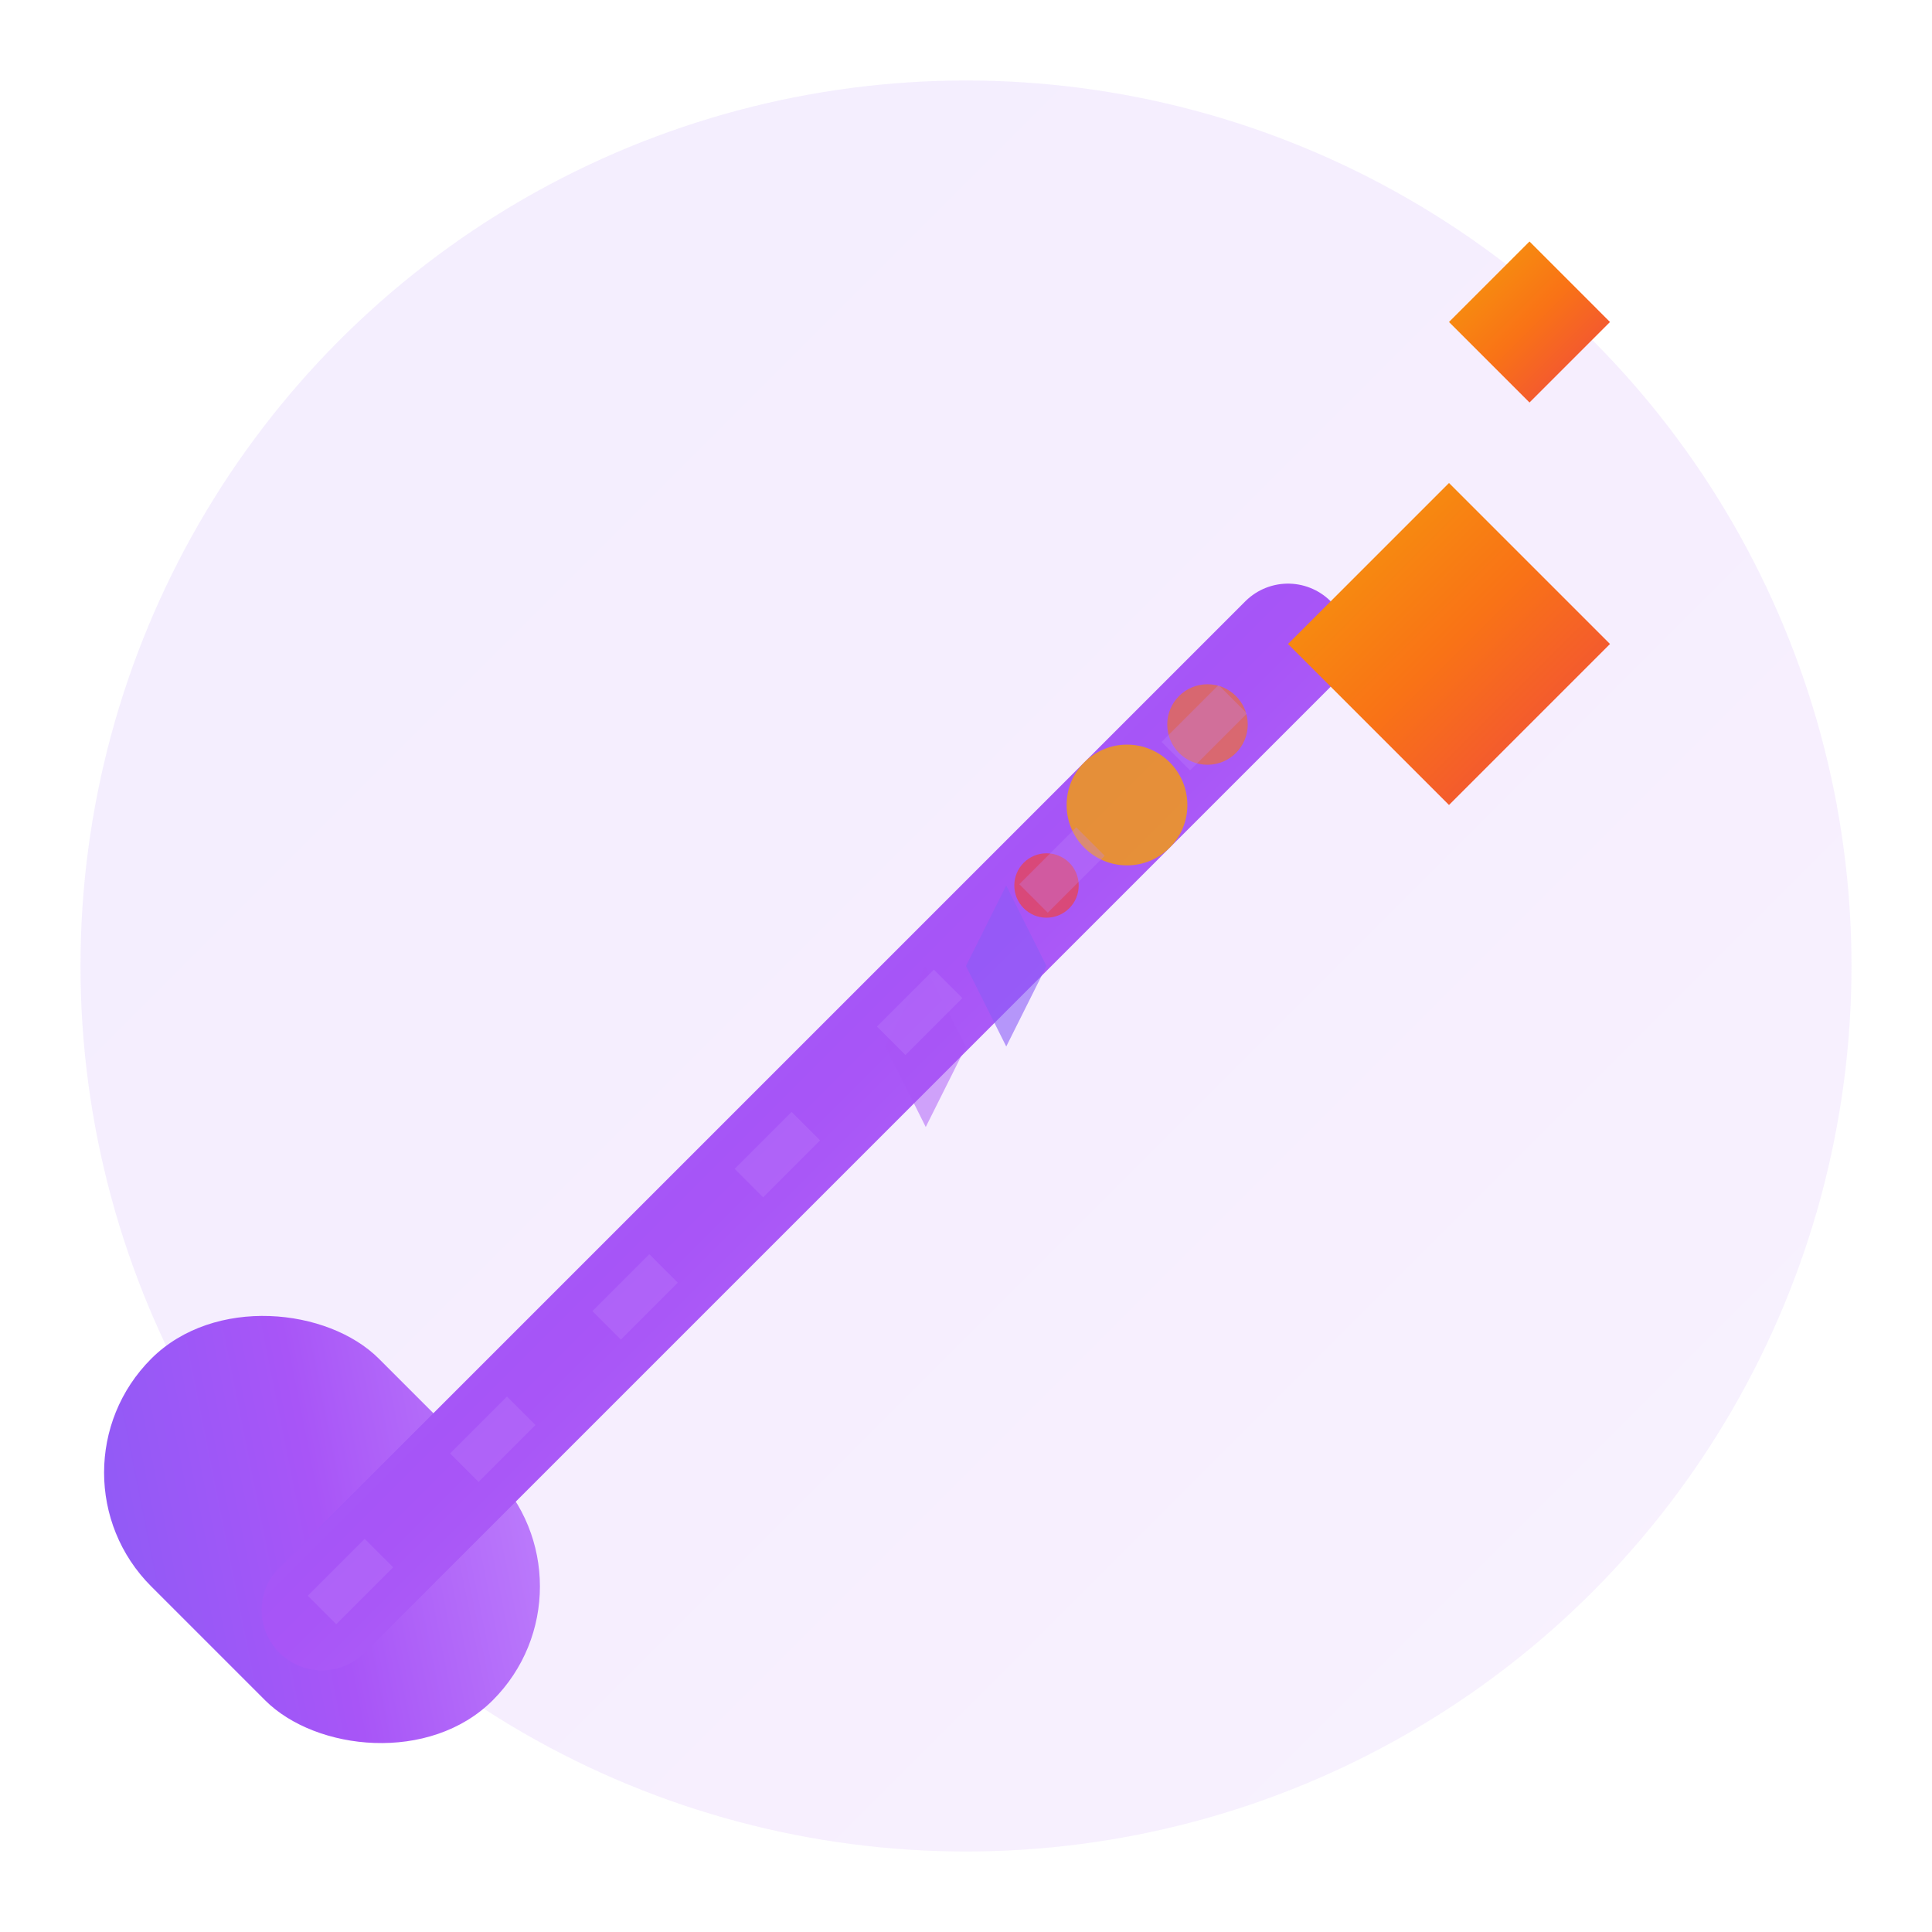 <svg viewBox="0 0 48 48" fill="none" xmlns="http://www.w3.org/2000/svg">
  <defs>
    <!-- Professional gradient definitions -->
    <linearGradient id="wandGradient" x1="0%" y1="0%" x2="100%" y2="100%">
      <stop offset="0%" stop-color="#8B5CF6" />
      <stop offset="50%" stop-color="#A855F7" />
      <stop offset="100%" stop-color="#C084FC" />
    </linearGradient>
    <linearGradient id="starGradient" x1="0%" y1="0%" x2="100%" y2="100%">
      <stop offset="0%" stop-color="#F59E0B" />
      <stop offset="50%" stop-color="#F97316" />
      <stop offset="100%" stop-color="#EF4444" />
    </linearGradient>
    <filter id="glow">
      <feGaussianBlur stdDeviation="2" result="coloredBlur"/>
      <feMerge> 
        <feMergeNode in="coloredBlur"/>
        <feMergeNode in="SourceGraphic"/>
      </feMerge>
    </filter>
  </defs>
  
  <!-- Background circle for favicon -->
  <circle cx="24" cy="24" r="22" fill="url(#wandGradient)" opacity="0.1"/>
  
  <!-- Wand handle with gradient -->
  <rect 
    x="4" 
    y="32" 
    width="8" 
    height="12" 
    rx="4" 
    fill="url(#wandGradient)" 
    transform="rotate(-45 8 38)"
  />
  
  <!-- Wand shaft -->
  <line
    x1="8"
    y1="40"
    x2="32"
    y2="16"
    stroke="url(#wandGradient)"
    stroke-width="3"
    stroke-linecap="round"
  />
  
  <!-- Magic star at tip with glow effect -->
  <g filter="url(#glow)">
    <path
      d="M32 16L36 12L40 16L36 20L32 16Z"
      fill="url(#starGradient)"
    />
    <path
      d="M36 8L38 6L40 8L38 10L36 8Z"
      fill="url(#starGradient)"
    />
  </g>
  
  <!-- Floating sparkles -->
  <circle cx="28" cy="20" r="1.5" fill="#F59E0B" opacity="0.8" />
  <circle cx="30" cy="18" r="1" fill="#F97316" opacity="0.6" />
  <circle cx="26" cy="22" r="0.8" fill="#EF4444" opacity="0.7" />
  
  <!-- Additional magical elements -->
  <path d="M24 24L25 22L26 24L25 26L24 24Z" fill="#8B5CF6" opacity="0.6" />
  <path d="M22 26L23 24L24 26L23 28L22 26Z" fill="#A855F7" opacity="0.5" />
  
  <!-- Magical trail effect -->
  <path
    d="M8 40Q16 32 24 24Q28 20 32 16"
    stroke="#C084FC"
    stroke-width="1"
    fill="none"
    opacity="0.3"
    stroke-dasharray="2,3"
  />
</svg>